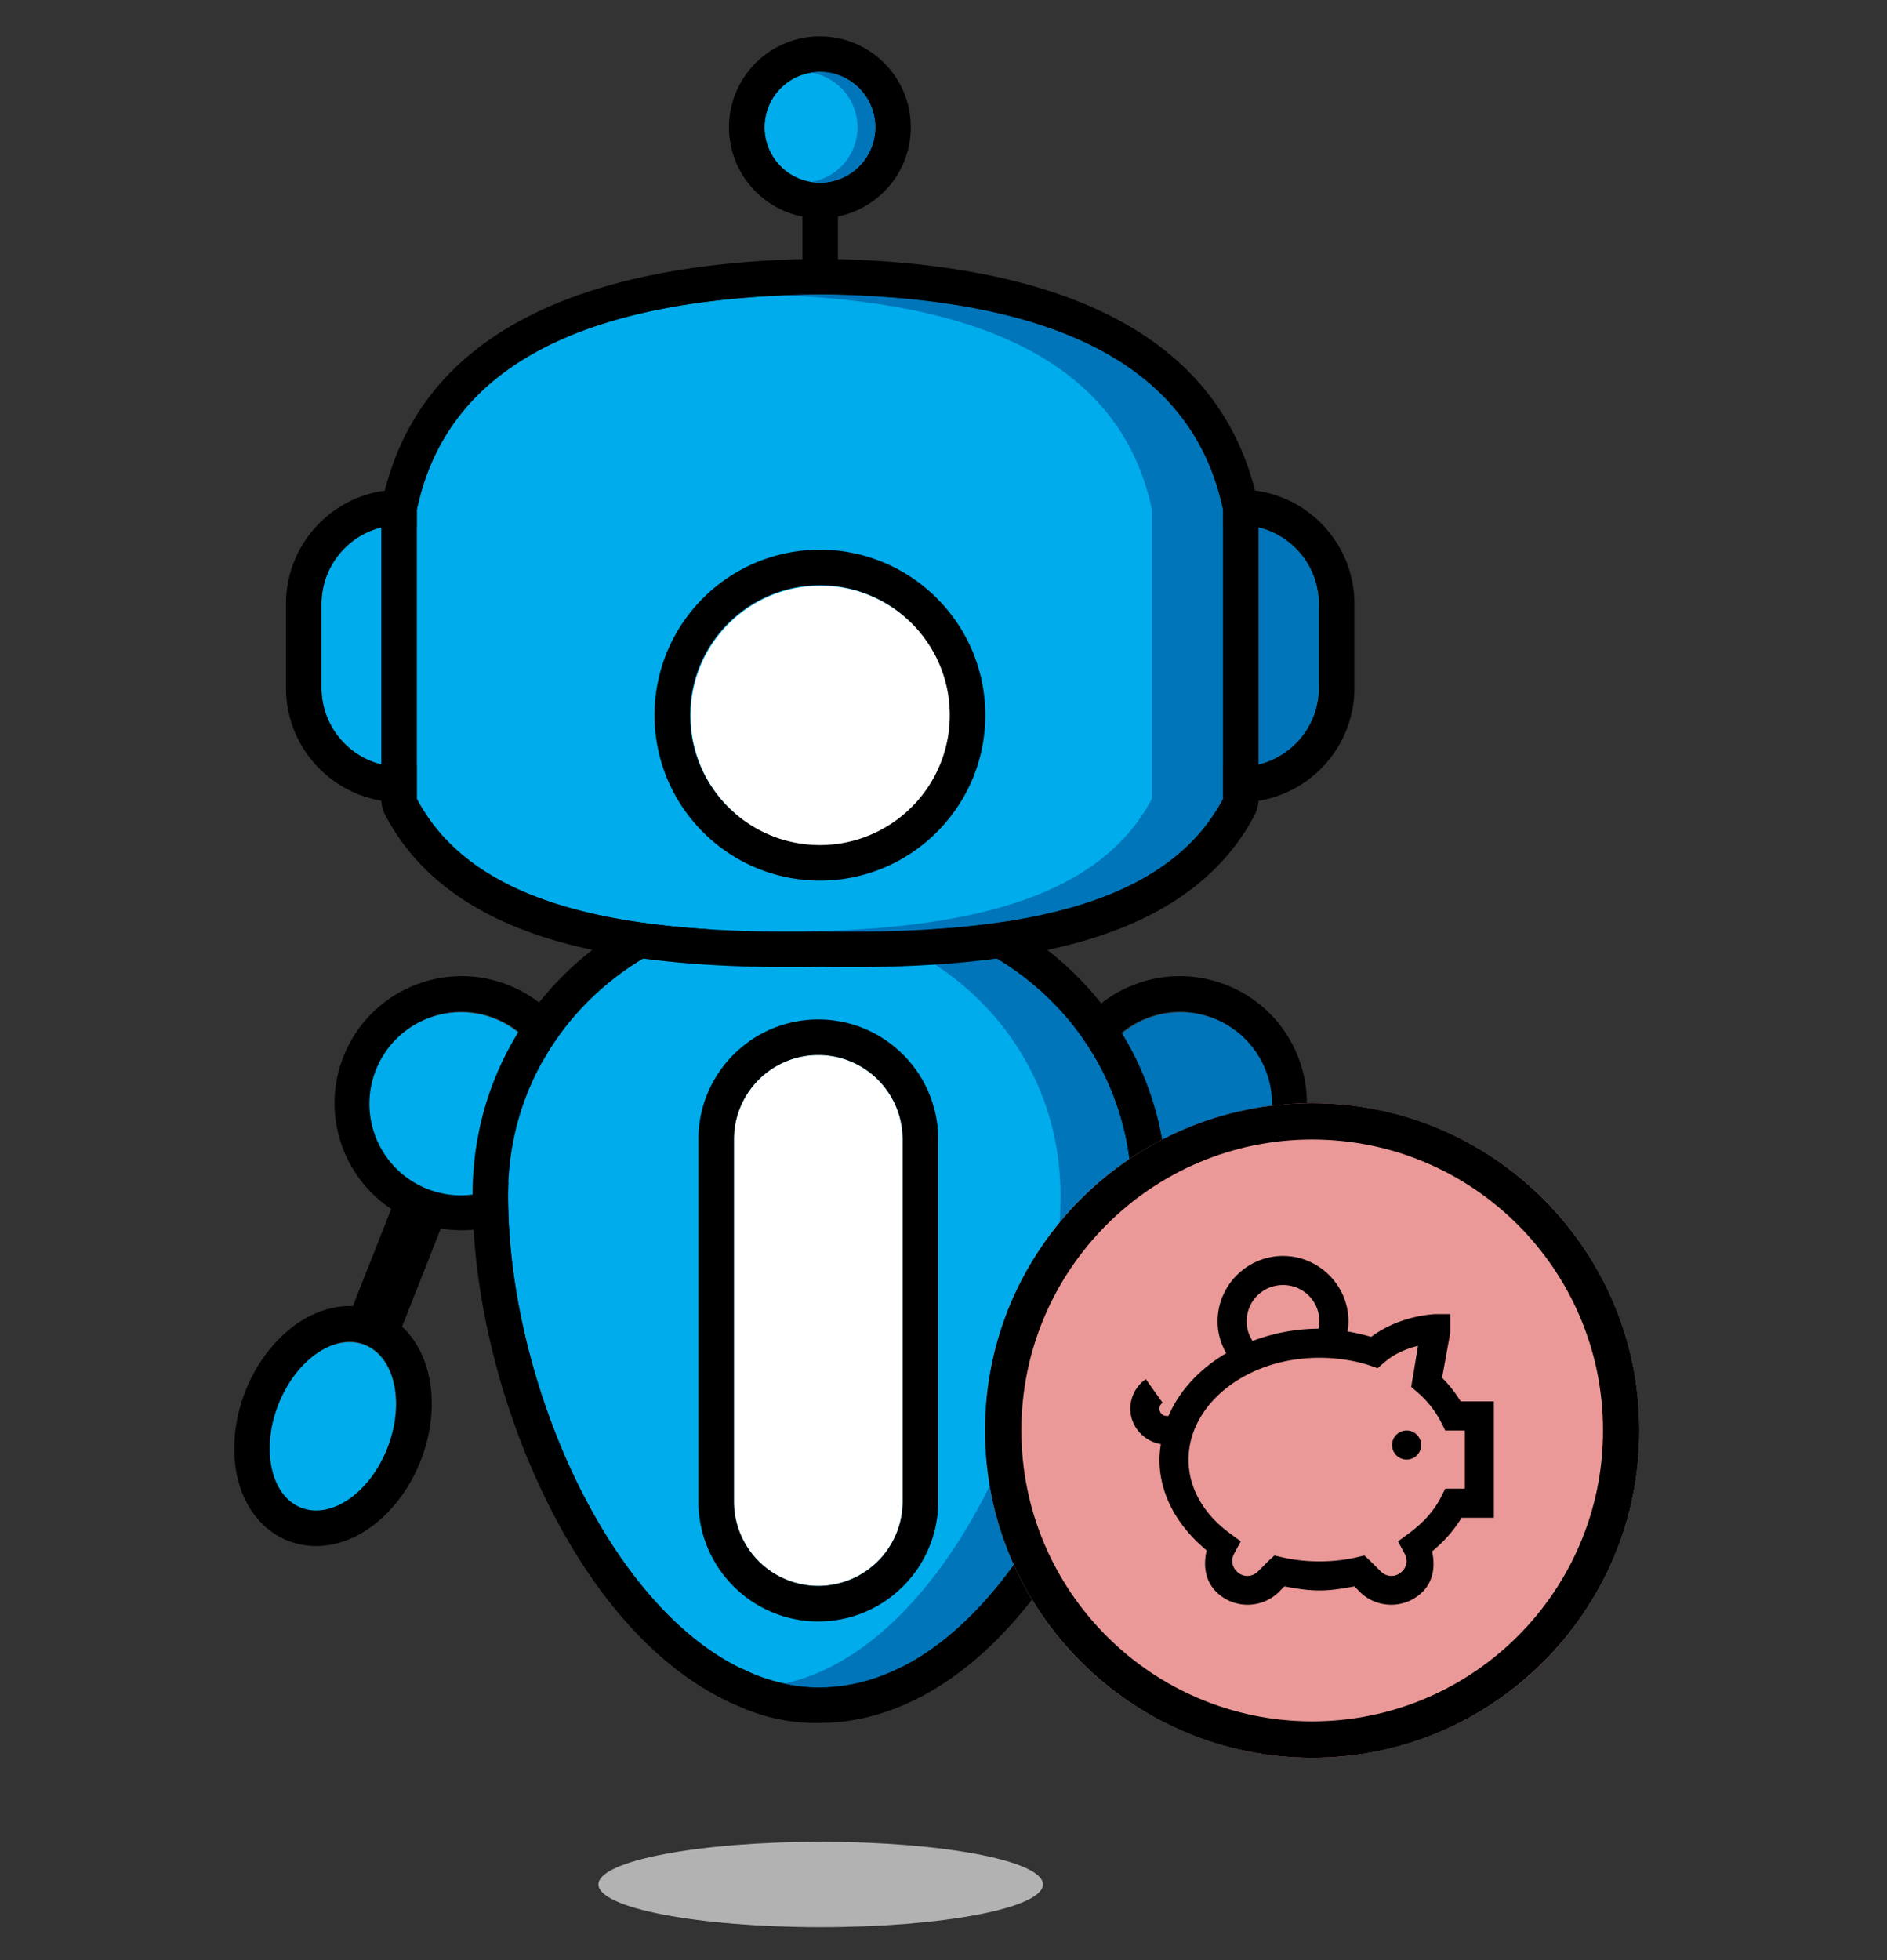 <svg xmlns="http://www.w3.org/2000/svg" xmlns:xlink="http://www.w3.org/1999/xlink" width="100%" height="100%" viewBox="0 0 130 135" fill-rule="evenodd" stroke-linejoin="round" stroke-miterlimit="2" xmlns:v="https://vecta.io/nano"><rect x="0" y="0" width="130" height="135" fill="#333333" stroke="none"/><g transform="matrix(.245 0 0 .245 22.2 2.255)"><ellipse cx="140.158" cy="520.543" rx="62.5" ry="12" fill="#b2b2b2"/><g transform="matrix(2.077 0 0 2.077 -236.15 -326.378)"><g transform="matrix(.481 0 0 .481 -2.868 80.893)"><ellipse cx="208.56" cy="545.24" rx="15.125" ry="24.325" fill="#00aceb" transform="matrix(1.02 .395 -.367 .946 232.637 -47.425)"/><path d="M261.748 489.498l-10.785 27.319c-3.934-.154-7.997.751-11.945 2.707-7.329 3.632-14.428 11.219-18.397 21.455s-3.842 20.626-.877 28.248c2.56 6.587 7.157 11.371 13.087 13.671s12.552 1.865 18.883-1.272c7.329-3.632 14.428-11.217 18.397-21.455s3.842-20.624.88-28.248c-1.451-3.728-3.553-6.878-6.179-9.329l10.889-27.589c16.276 2.715 32.812-6.186 39.112-22.146 7.244-18.353-1.774-39.135-20.127-46.379s-39.135 1.774-46.379 20.127c-6.3 15.96-.301 33.756 13.442 42.892zm-7.462 38.079c8.51 3.3 11.425 16.284 6.502 28.98s-15.829 20.318-24.341 17.018-11.425-16.287-6.502-28.98 15.829-20.32 24.341-17.018zm25.204-42.173c10.999.888 21.761-5.425 26.021-16.218 5.217-13.22-1.279-28.188-14.498-33.407s-28.188 1.279-33.407 14.498c-4.26 10.793-.711 22.753 7.93 29.618l4.499-11.4 13.954 5.508-4.499 11.4z"/><circle cx="281.772" cy="462.436" r="28.687" fill="#00aceb" transform="matrix(.835 .33 -.33 .835 198.699 -19.223)"/></g><g transform="matrix(-.481 0 0 .481 365.233 80.893)"><ellipse cx="208.56" cy="545.24" rx="15.125" ry="24.325" fill="#0075ba" transform="matrix(1.02 .395 -.367 .946 232.637 -47.425)"/><path d="M275.7 495.003l-10.889 27.589c2.626 2.451 4.728 5.601 6.179 9.329 2.963 7.624 3.092 18.012-.88 28.248s-11.068 17.823-18.397 21.455c-6.331 3.138-12.951 3.572-18.883 1.272s-10.527-7.084-13.087-13.671c-2.965-7.622-3.092-18.012.877-28.248s11.068-17.823 18.397-21.455c3.948-1.957 8.011-2.861 11.945-2.707l10.785-27.319c-13.744-9.136-19.742-26.932-13.442-42.892 7.244-18.353 28.026-27.371 46.379-20.127s27.371 28.026 20.127 46.379c-6.3 15.96-22.836 24.861-39.112 22.146zm-21.414 32.573c8.51 3.3 11.425 16.284 6.502 28.98s-15.829 20.318-24.341 17.018-11.425-16.287-6.502-28.98 15.829-20.32 24.341-17.018zm11.251-47.681c-8.641-6.866-12.19-18.825-7.93-29.618 5.219-13.22 20.187-19.715 33.407-14.498s19.715 20.187 14.498 33.407c-4.26 10.793-15.022 17.106-26.021 16.218l4.499-11.4-13.954-5.508-4.499 11.4z"/><circle cx="281.772" cy="462.436" r="28.687" fill="#0075ba" transform="matrix(.835 .33 -.33 .835 198.699 -19.223)"/></g><path d="M180.916 381.085c-23.654-.146-42.064-37.511-42.064-66.611 0-21.222 17.311-38.356 42.203-38.356h.291c24.736.133 41.912 17.216 41.912 38.355 0 29.158-18.483 66.611-42.203 66.611h-.139z" fill="#00aceb"/><path d="M169.761 383.503c-6.537-2.801-12.552-7.921-17.687-14.622-11.005-14.36-18.031-35.952-18.031-54.407 0-23.75 19.154-43.165 47.013-43.165l.317.001c27.687.149 46.696 19.504 46.696 43.164 0 18.492-7.055 40.133-18.097 54.493-4.403 5.726-9.449 10.29-14.913 13.229a2.42 2.42 0 0 1-.348.2l-.315.147c-4.081 2.084-8.389 3.263-12.832 3.347h-.038c-3.947.144-7.858-.601-11.765-2.387zm22.929-5.471c17.863-9.505 30.569-39.383 30.569-63.558 0-21.139-17.176-38.221-41.912-38.355h-.291c-24.892 0-42.203 17.134-42.203 38.356 0 24.642 13.202 55.211 31.608 64.087.168.042.334.103.495.183.463.232.925.445 1.387.641 2.594 1.021 5.282 1.609 8.043 1.691 4.034.038 8.108-1.067 12.275-3.03l.028-.013z"/><path d="M176.246 276.336l4.809-.219h.291c24.736.133 41.912 17.216 41.912 38.355 0 29.158-18.483 66.611-42.203 66.611h-.139a22.88 22.88 0 0 1-4.67-.515c21.363-4.591 37.394-38.941 37.394-66.096 0-19.826-15.109-36.084-37.394-38.137z" fill="#0075ba"/><path d="M192.278 306.919a11.43 11.43 0 0 0-11.423-11.423 11.43 11.43 0 0 0-11.423 11.423v49.017a11.43 11.43 0 0 0 11.423 11.423 11.43 11.43 0 0 0 11.423-11.423v-49.017z" fill="#fff"/><path d="M197.088 306.919c0-8.959-7.273-16.232-16.232-16.232s-16.232 7.274-16.232 16.232v49.017c0 8.959 7.274 16.232 16.232 16.232s16.232-7.274 16.232-16.232v-49.017zm-4.809 0a11.43 11.43 0 0 0-11.423-11.423 11.43 11.43 0 0 0-11.423 11.423v49.017a11.43 11.43 0 0 0 11.423 11.423 11.43 11.43 0 0 0 11.423-11.423v-49.017z"/><g transform="matrix(.481 0 0 .481 -2.868 80.893)"><use xlink:href="#B" fill="#00aceb"/><use xlink:href="#B" x="236.333" fill="#0075ba"/><path d="M381.175 411.388c-52.559.793-95.912-6.448-112.207-37.303v-81.334c8.845-42.116 49.937-59.851 113.45-60.633l.743.01c63.09.911 103.896 18.672 112.707 60.623v81.334c-16.424 31.098-60.332 38.209-113.45 37.283l-1.243.02z" fill="#00aceb"/><path d="M372.418 232.39c3.268-.14 6.602-.23 10-.272l.743.01c63.09.911 103.896 18.672 112.707 60.623v81.334c-16.424 31.098-60.332 38.209-113.45 37.283l-1.243.02-8.75.055c48.579-.149 88.063-8.236 103.443-37.358v-81.334c-8.372-39.863-45.633-57.883-103.45-60.361z" fill="#0075ba"/><circle cx="385.635" cy="344.374" r="38.25" fill="#fff" transform="matrix(.956 0 0 .956 13.923 21.472)"/><circle cx="376.251" cy="183.79" r="16.25" fill="#00aceb" transform="matrix(.959 0 0 .959 21.603 8.873)"/><path d="M377.5 210.233c-11.77-2.295-20.665-12.671-20.665-25.109 0-14.12 11.463-25.585 25.583-25.585S408 171.005 408 185.125c0 12.378-8.81 22.715-20.499 25.077v12.014c65.028 1.757 106.562 22.364 117.374 65.115 15.785 2.063 27.993 15.58 27.993 31.926v23.599c0 16.008-11.706 29.302-27.015 31.785a10.01 10.01 0 0 1-1.144 4.113c-7.649 14.486-20.27 24.68-36.8 31.415-22.291 9.084-52.143 11.77-85.495 11.201l-1.09.017c-33.093.499-62.676-2.264-84.768-11.367-16.349-6.737-28.839-16.887-36.432-31.265-.678-1.283-1.067-2.697-1.144-4.142-15.226-2.551-26.847-15.806-26.847-31.756v-23.599c0-16.287 12.118-29.764 27.82-31.904 10.818-42.803 52.428-63.412 117.547-65.142v-11.978zm117.098 77.395c.285.99.549 1.994.794 3.011l.037.162.042.17.037.16.035.154.042.183.035.154.033.15.033.148.044.193.062.295.044.195.029.148v81.333l-.079.15-.227.42h.002c-16.655 30.614-60.351 37.634-113.145 36.713l-1.243.021c-52.224.788-95.357-6.356-111.889-36.711l-.235-.437-.083-.156v-81.333l.031-.148.044-.198.031-.154.031-.143.044-.195.033-.152.042-.183.071-.304.042-.181.035-.152.037-.154.04-.17c.247-1.021.511-2.027.796-3.019 11.043-38.418 51.315-54.731 112.174-55.482l.742.01c60.46.873 100.453 17.22 111.438 55.501zm-112.18 16.361c-25.693 0-46.55 20.859-46.55 46.552s20.857 46.55 46.55 46.55 46.55-20.859 46.55-46.55-20.859-46.552-46.55-46.552zm0 10.001c20.173 0 36.551 16.378 36.551 36.551s-16.378 36.549-36.551 36.549-36.551-16.378-36.551-36.549 16.378-36.551 36.551-36.551zm123.45-16.32c9.747 2.341 17 11.124 17 21.586v23.599c0 10.463-7.252 19.245-17 21.586v-66.772zm-246.899.04v66.693c-9.664-2.404-16.833-11.145-16.833-21.547v-23.599c0-10.402 7.169-19.143 16.833-21.547zm123.45-128.169c8.6 0 15.584 6.982 15.584 15.584s-6.984 15.582-15.584 15.582-15.584-6.982-15.584-15.582 6.982-15.584 15.584-15.584z"/><path d="M379.918 169.74c.814-.131 1.649-.2 2.5-.2 8.601 0 15.583 6.983 15.583 15.584s-6.982 15.583-15.583 15.583a15.61 15.61 0 0 1-2.5-.2c7.414-1.197 13.083-7.633 13.083-15.383a15.6 15.6 0 0 0-13.083-15.384z" fill="#0075ba"/></g></g><g transform="matrix(4.688 0 0 4.688 -203.344 -82.776)"><circle cx="102.754" cy="101.47" r="19.625" fill="#eb9998"/><path d="M102.754 81.845c10.832 0 19.625 8.794 19.625 19.625s-8.793 19.625-19.625 19.625-19.625-8.794-19.625-19.625 8.794-19.625 19.625-19.625zm0 2.18c9.628 0 17.445 7.817 17.445 17.445s-7.817 17.445-17.445 17.445-17.444-7.817-17.444-17.445 7.816-17.445 17.444-17.445z"/></g><path d="M270.165 343.862c-10.112 0-18.4 8.288-18.4 18.4 0 3.275.928 6.309 2.429 8.946-7.364 4.31-13.129 10.426-16.228 17.631h-.511c-1.165 0-2.044-.879-2.044-2.044 0-.72.368-1.292.895-1.66l-4.727-6.644c-2.637 1.852-4.346 4.87-4.346 8.304 0 5.029 3.754 9.151 8.562 9.968-.209 1.435-.384 2.858-.384 4.342 0 10.189 5.414 19.021 13.289 25.555-.989 4.089-.495 8.447 2.682 11.629 4.841 4.837 12.794 4.837 17.635 0l1.533-1.533c3.193.589 6.403 1.149 9.838 1.149s6.644-.56 9.838-1.149l1.533 1.533c4.841 4.837 12.794 4.837 17.635 0 3.112-3.116 3.578-7.348 2.682-11.371 3.336-2.731 6.117-5.896 8.304-9.457h9.073v-32.71h-9.327c-1.472-2.38-3.226-4.633-5.238-6.644l2.298-12.651v-5.238h-4.089s-9.821.159-18.142 6.391a62.79 62.79 0 0 0-6.644-1.533c.159-.912.254-1.856.254-2.813 0-10.112-8.288-18.4-18.4-18.4zm0 8.178c5.688 0 10.222 4.534 10.222 10.222 0 .703-.127 1.374-.254 2.044-6.599.033-12.827 1.308-18.53 3.451-1.055-1.599-1.66-3.467-1.66-5.495 0-5.688 4.534-10.222 10.222-10.222zm37.821 17.124c.065-.016.065.012.127 0l-1.533 9.327-.38 2.171 1.787 1.533c2.858 2.523 5.078 5.352 6.644 8.435l1.149 2.298h5.495v16.355h-5.495l-1.149 2.302c-1.995 3.942-5.144 7.409-9.2 10.349l-2.94 2.171 1.791 3.324a4.11 4.11 0 0 1-.638 5.111c-1.709 1.705-4.297 1.705-6.006 0l-2.94-2.94-1.66-1.533-2.171.511c-3.324.765-6.853 1.149-10.48 1.149s-7.139-.384-10.475-1.149l-2.175-.511-1.66 1.533-2.94 2.94c-1.709 1.705-4.297 1.705-6.002 0-1.439-1.439-1.615-3.467-.642-5.111l1.791-3.324-2.94-2.171c-7.397-5.369-11.755-12.7-11.755-20.828 0-15.3 15.987-28.622 36.799-28.622 5.029 0 9.821.752 14.184 2.171l2.171.769 1.791-1.533c2.919-2.605 6.53-4.011 9.453-4.727zm-3.067 23.764c-2.253 0-4.089 1.836-4.089 4.089s1.836 4.089 4.089 4.089 4.089-1.836 4.089-4.089-1.836-4.089-4.089-4.089z" fill-rule="nonzero"/></g><defs ><path id="B" d="M286.535 319.258c0-12.252-9.948-22.2-22.2-22.2s-22.2 9.948-22.2 22.2v23.601c0 12.253 9.947 22.2 22.2 22.2s22.2-9.947 22.2-22.2v-23.601z"/></defs></svg>